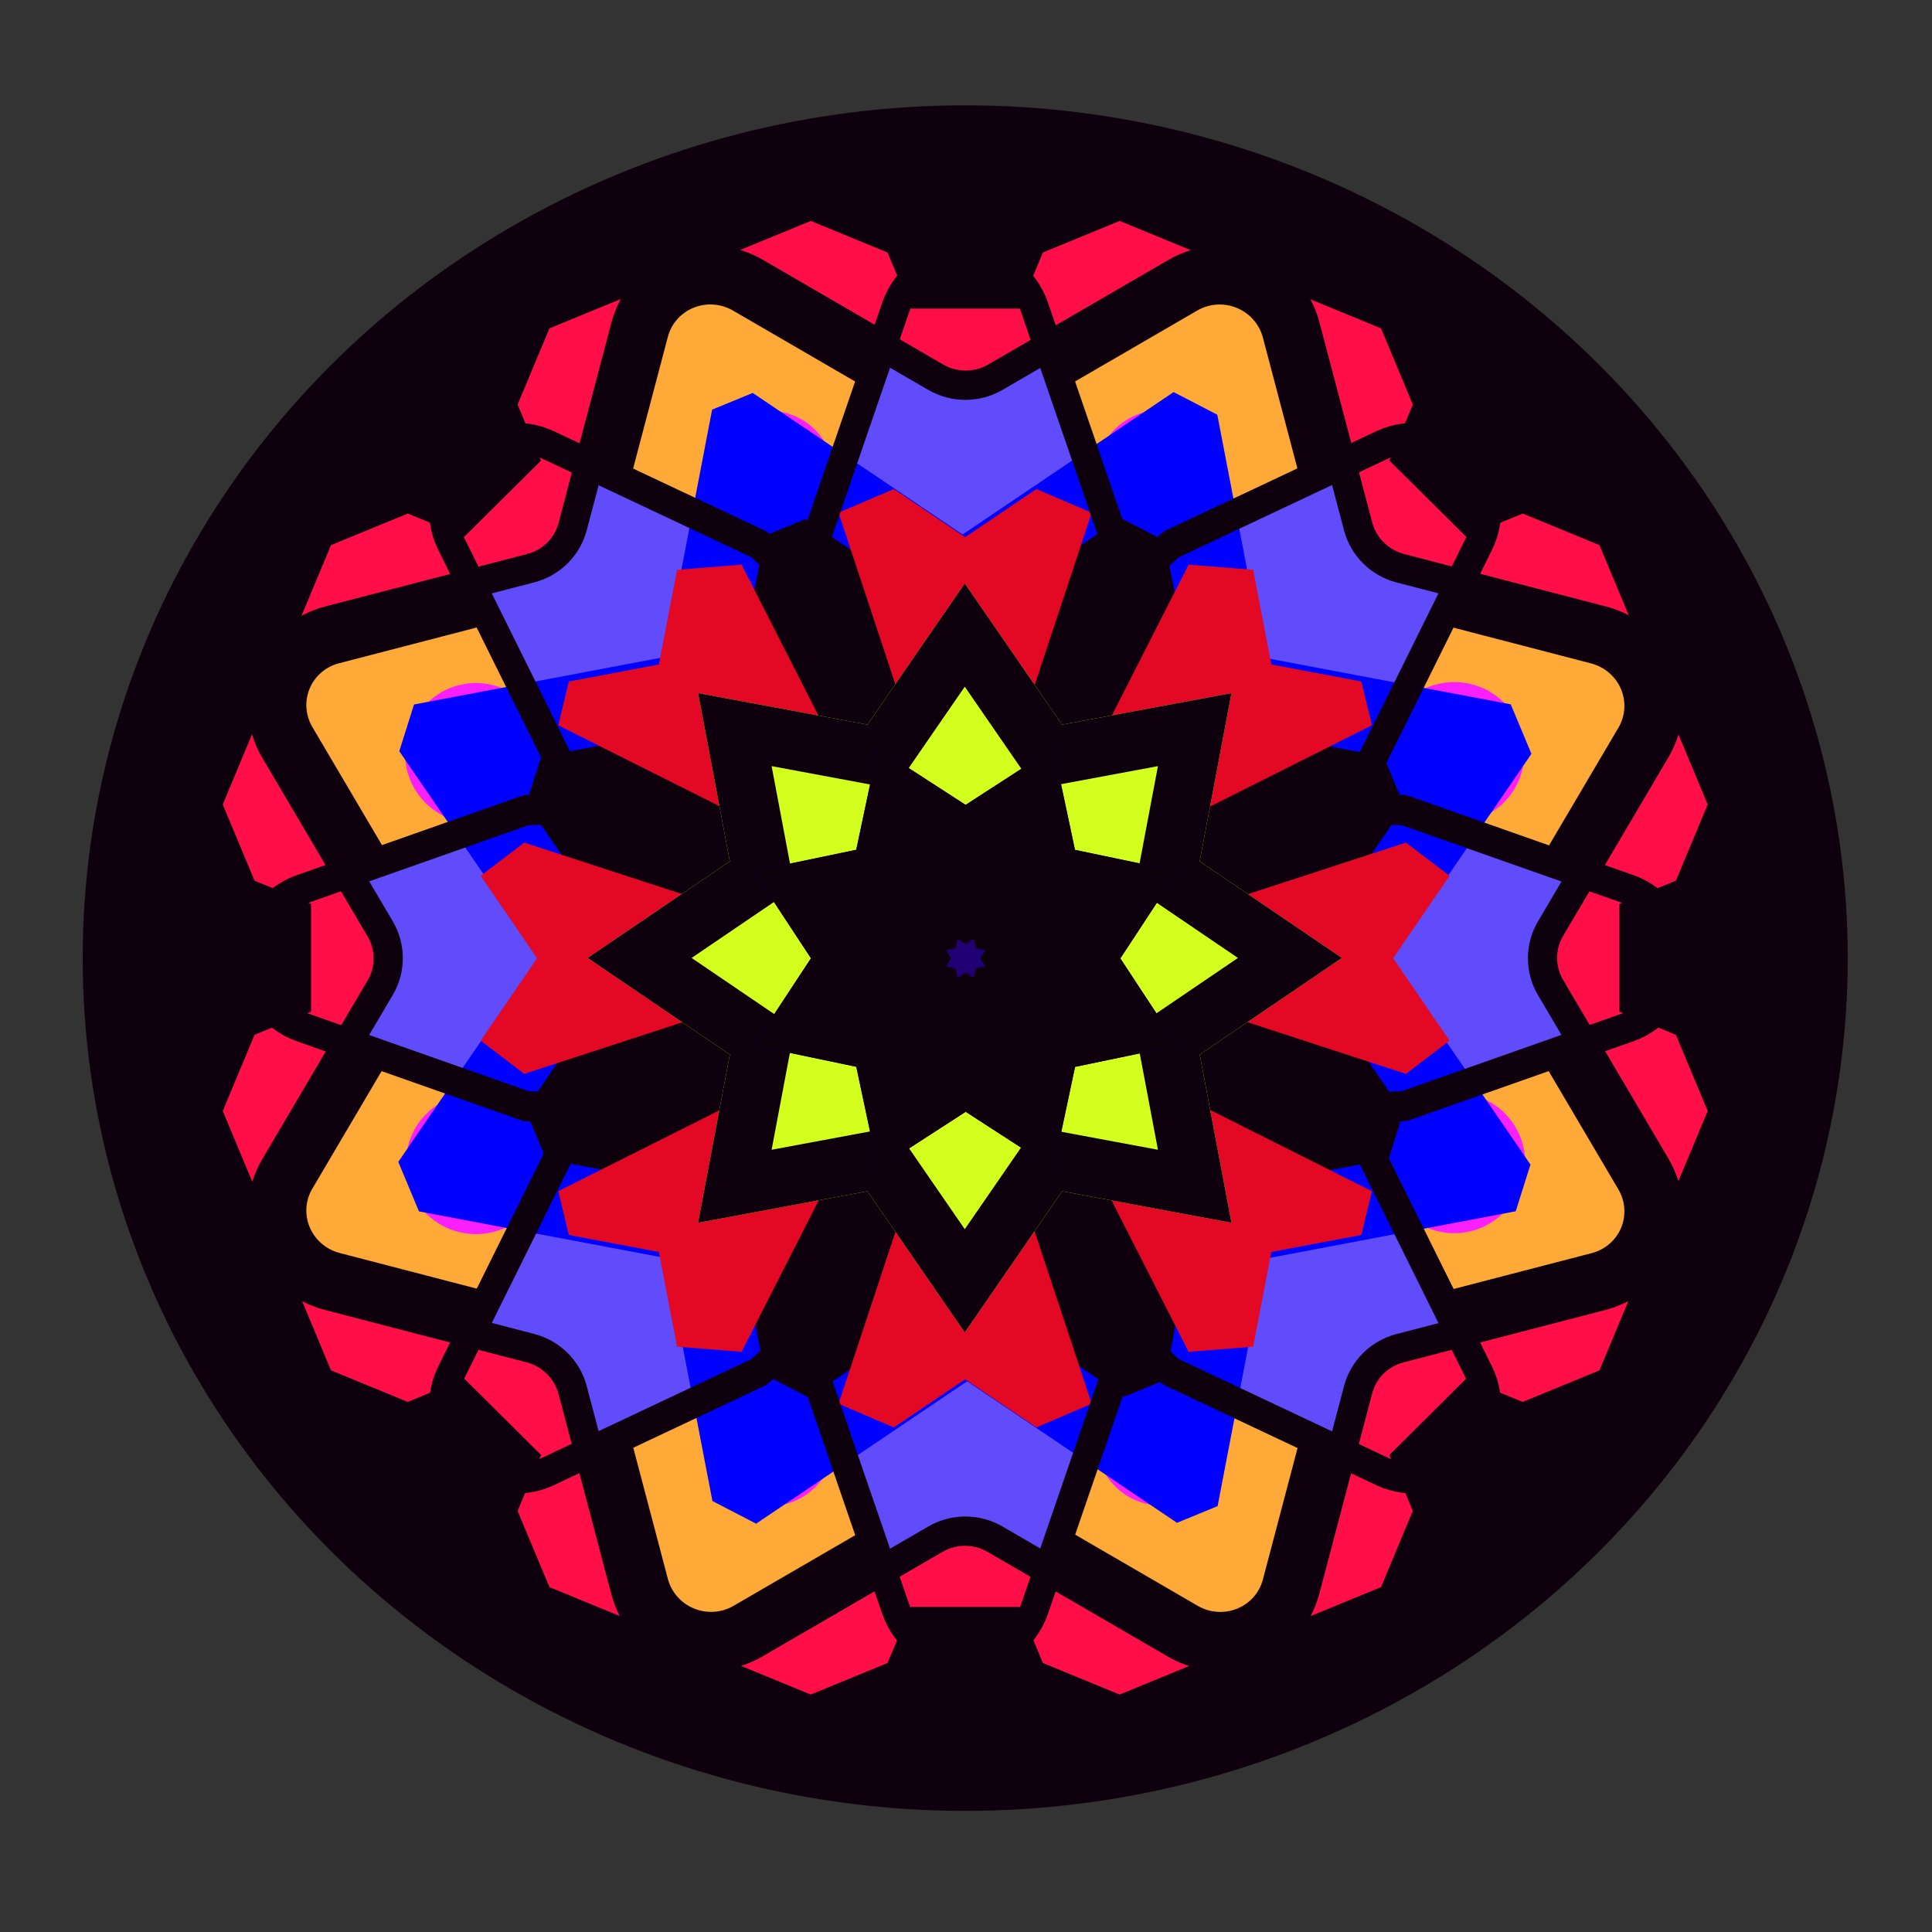 <?xml version="1.0" encoding="UTF-8" standalone="no"?>
<!DOCTYPE svg PUBLIC "-//W3C//DTD SVG 1.1//EN" "http://www.w3.org/Graphics/SVG/1.1/DTD/svg11.dtd">
<svg width="100%" height="100%" viewBox="0 0 200 200" version="1.1" xmlns="http://www.w3.org/2000/svg" xmlns:xlink="http://www.w3.org/1999/xlink" xml:space="preserve" xmlns:serif="http://www.serif.com/" style="fill-rule:evenodd;clip-rule:evenodd;stroke-linecap:round;stroke-miterlimit:1.5;">
    <rect x="0" y="0" width="200" height="200" fill="#333333" stroke="none"/>
    <g transform="matrix(1,0,0,1,-756.291,-553.7)">
        <g id="Ne" transform="matrix(0.111,0,0,0.062,756.291,553.7)">
            <rect x="0" y="0" width="1800" height="3200" style="fill:none;"/>
            <g transform="matrix(0.988,0,0,1.756,-87.901,-156.281)">
                <g transform="matrix(1.007,0,0,1,-0.565,-37.574)">
                    <ellipse cx="993.667" cy="1037.58" rx="827.254" ry="810.853" style="fill:rgb(15,0,14);"/>
                </g>
                <g transform="matrix(1.038,0,0,1.109,-34.538,-109.342)">
                    <path d="M1067.38,395.342L1137.18,368.292C1200.9,392.985 1311.14,435.708 1374.86,460.401L1403.77,525.707C1397.36,540.178 1389.99,556.825 1382.48,573.786L1452.28,639.092C1470.41,632.066 1488.2,625.171 1503.67,619.177L1573.47,646.228C1599.86,705.844 1645.53,808.985 1671.92,868.601L1643.01,933.907C1627.54,939.901 1609.75,946.796 1591.62,953.822L1591.62,1046.18C1609.75,1053.2 1627.54,1060.1 1643.01,1066.09L1671.92,1131.4C1645.53,1191.02 1599.86,1294.16 1573.47,1353.77L1503.67,1380.82C1488.2,1374.83 1470.41,1367.93 1452.28,1360.91L1382.48,1426.21C1389.99,1443.17 1397.36,1459.82 1403.77,1474.29L1374.86,1539.6C1311.14,1564.29 1200.9,1607.02 1137.18,1631.71L1067.38,1604.66C1060.97,1590.19 1053.6,1573.54 1046.1,1556.58L947.383,1556.58C939.874,1573.54 932.504,1590.19 926.097,1604.66L856.297,1631.71C792.579,1607.02 682.34,1564.29 618.622,1539.6L589.71,1474.29C596.116,1459.82 603.486,1443.17 610.995,1426.21L541.195,1360.91C523.067,1367.93 505.274,1374.83 489.808,1380.82L420.008,1353.77C393.615,1294.16 347.953,1191.02 321.56,1131.4L350.472,1066.09C365.938,1060.1 383.73,1053.2 401.859,1046.18L401.859,953.822C383.73,946.796 365.938,939.901 350.472,933.907L321.56,868.601C347.953,808.985 393.615,705.844 420.008,646.228L489.808,619.177C505.274,625.171 523.067,632.066 541.195,639.092L610.995,573.786C603.486,556.825 596.116,540.178 589.71,525.707L618.622,460.401C682.34,435.708 792.579,392.985 856.297,368.292L926.097,395.342C932.504,409.813 939.874,426.459 947.383,443.421L1046.1,443.421C1053.6,426.459 1060.97,409.813 1067.38,395.342Z" style="fill:rgb(255,14,72);"/>
                </g>
                <g transform="matrix(1.451,0.601,-0.612,1.477,58.416,-962.807)">
                    <path d="M880.126,605.005C895.929,607.139 911.675,600.734 921.313,588.25C940.131,563.877 972.334,522.166 997.24,489.907C1005.59,479.098 1018.6,472.748 1032.41,472.748C1046.23,472.748 1059.24,479.098 1067.59,489.907C1092.5,522.166 1124.7,563.877 1143.52,588.25C1153.15,600.734 1168.9,607.139 1184.7,605.005C1215.56,600.839 1268.36,593.709 1309.2,588.194C1322.88,586.347 1336.66,590.896 1346.42,600.488C1356.19,610.08 1360.82,623.609 1358.94,637.048C1353.33,677.155 1346.07,729.014 1341.82,759.316C1339.65,774.836 1346.17,790.3 1358.88,799.766C1383.7,818.247 1426.17,849.874 1459.02,874.335C1470.02,882.531 1476.49,895.314 1476.49,908.88C1476.49,922.445 1470.02,935.228 1459.02,943.425C1426.17,967.885 1383.7,999.513 1358.88,1017.99C1346.17,1027.46 1339.65,1042.92 1341.82,1058.44C1346.07,1088.75 1353.33,1140.6 1358.94,1180.71C1360.82,1194.15 1356.19,1207.68 1346.42,1217.27C1336.66,1226.86 1322.88,1231.41 1309.2,1229.57C1268.36,1224.05 1215.56,1216.92 1184.7,1212.75C1168.9,1210.62 1153.15,1217.03 1143.52,1229.51C1124.7,1253.88 1092.5,1295.59 1067.59,1327.85C1059.24,1338.66 1046.23,1345.01 1032.41,1345.01C1018.6,1345.01 1005.59,1338.66 997.24,1327.85C972.334,1295.59 940.131,1253.88 921.313,1229.51C911.675,1217.03 895.929,1210.62 880.126,1212.75C849.272,1216.92 796.47,1224.05 755.632,1229.57C741.948,1231.41 728.173,1226.86 718.406,1217.27C708.639,1207.68 704.007,1194.15 705.888,1180.71C711.503,1140.6 718.763,1088.75 723.005,1058.44C725.178,1042.92 718.656,1027.46 705.945,1017.99C681.129,999.513 638.658,967.885 605.811,943.425C594.805,935.228 588.339,922.445 588.339,908.88C588.339,895.314 594.805,882.531 605.811,874.335C638.658,849.874 681.129,818.247 705.945,799.766C718.656,790.3 725.178,774.836 723.005,759.316C718.763,729.014 711.503,677.155 705.888,637.048C704.007,623.609 708.639,610.08 718.406,600.488C728.173,590.896 741.948,586.347 755.632,588.194C796.47,593.709 849.272,600.839 880.126,605.005Z" style="fill:rgb(255,169,56);"/>
                </g>
                <g transform="matrix(1.451,0.601,-0.612,1.477,58.416,-962.807)">
                    <path d="M880.126,605.005C895.929,607.139 911.675,600.734 921.313,588.25C940.131,563.877 972.334,522.166 997.24,489.907C1005.59,479.098 1018.6,472.748 1032.41,472.748C1046.23,472.748 1059.24,479.098 1067.59,489.907C1092.5,522.166 1124.7,563.877 1143.52,588.25C1153.15,600.734 1168.9,607.139 1184.7,605.005C1215.56,600.839 1268.36,593.709 1309.2,588.194C1322.88,586.347 1336.66,590.896 1346.42,600.488C1356.19,610.08 1360.82,623.609 1358.94,637.048C1353.33,677.155 1346.07,729.014 1341.82,759.316C1339.65,774.836 1346.17,790.3 1358.88,799.766C1383.7,818.247 1426.17,849.874 1459.02,874.335C1470.02,882.531 1476.49,895.314 1476.49,908.88C1476.49,922.445 1470.02,935.228 1459.02,943.425C1426.17,967.885 1383.7,999.513 1358.88,1017.99C1346.17,1027.46 1339.65,1042.92 1341.82,1058.44C1346.07,1088.75 1353.33,1140.6 1358.94,1180.71C1360.82,1194.15 1356.19,1207.68 1346.42,1217.27C1336.66,1226.86 1322.88,1231.41 1309.2,1229.57C1268.36,1224.05 1215.56,1216.92 1184.7,1212.75C1168.9,1210.62 1153.15,1217.03 1143.52,1229.51C1124.7,1253.88 1092.5,1295.59 1067.59,1327.85C1059.24,1338.66 1046.23,1345.01 1032.41,1345.01C1018.6,1345.01 1005.59,1338.66 997.24,1327.85C972.334,1295.59 940.131,1253.88 921.313,1229.51C911.675,1217.03 895.929,1210.62 880.126,1212.75C849.272,1216.92 796.47,1224.05 755.632,1229.57C741.948,1231.41 728.173,1226.86 718.406,1217.27C708.639,1207.68 704.007,1194.15 705.888,1180.71C711.503,1140.6 718.763,1088.75 723.005,1058.44C725.178,1042.92 718.656,1027.46 705.945,1017.99C681.129,999.513 638.658,967.885 605.811,943.425C594.805,935.228 588.339,922.445 588.339,908.88C588.339,895.314 594.805,882.531 605.811,874.335C638.658,849.874 681.129,818.247 705.945,799.766C718.656,790.3 725.178,774.836 723.005,759.316C718.763,729.014 711.503,677.155 705.888,637.048C704.007,623.609 708.639,610.08 718.406,600.488C728.173,590.896 741.948,586.347 755.632,588.194C796.47,593.709 849.272,600.839 880.126,605.005Z" style="fill:none;stroke:rgb(15,0,14);stroke-width:34.99px;"/>
                </g>
                <path d="M560.203,868.306C535.052,877.235 507,870.293 488.916,850.665C470.832,831.037 466.208,802.51 477.165,778.174C478.244,777.949 478.511,777.358 478.778,776.768C489.258,753.751 512.063,738.834 537.351,738.455C562.638,738.076 585.88,752.304 597.044,774.996C610.514,800.379 620.466,820.606 620.466,820.606C620.466,820.606 621.299,821.482 622.735,822.988C628.475,829.011 630.127,837.852 626.949,845.542C623.77,853.232 616.359,858.326 608.041,858.539C603.844,858.662 599.989,858.779 596.706,858.881C589.51,859.097 582.391,860.433 575.605,862.842C571.454,864.312 566.208,866.174 560.203,868.306ZM787.251,597.932C764.711,587.23 750.721,564.121 751.689,539.188C752.657,514.255 768.396,492.3 791.697,483.378C792.382,483.834 792.828,483.664 793.273,483.495C815.381,475.104 840.345,480.238 857.347,496.672C874.349,513.106 880.328,537.882 872.693,560.261C864.967,584.931 858.511,603.856 858.511,603.856C858.511,603.856 858.479,605.093 858.428,607.22C858.224,615.69 853.049,623.245 845.225,626.495C837.4,629.745 828.396,628.08 822.251,622.248C812.818,613.346 805.657,606.674 805.657,606.674C805.657,606.674 798.374,603.215 787.251,597.932ZM1126.69,560.473C1118.96,537.851 1125.01,512.805 1142.19,496.192C1159.38,479.579 1184.62,474.39 1206.96,482.875C1207.17,483.664 1207.62,483.834 1208.06,484.004C1231.11,492.833 1246.68,514.552 1247.64,539.217C1248.6,563.881 1234.76,586.743 1212.46,597.333C1204.01,602.083 1197.64,605.108 1195.31,606.214C1194.67,606.519 1194.08,606.921 1193.56,607.405C1191.46,609.366 1185.34,615.085 1177.75,622.247C1171.6,628.075 1162.6,629.737 1154.78,626.488C1146.96,623.239 1141.79,615.687 1141.58,607.22C1141.52,605.093 1141.49,603.856 1141.49,603.856C1141.49,603.856 1135.03,584.931 1126.69,560.473ZM1402.16,774.607C1413.48,751.601 1437.03,737.175 1462.67,737.558C1488.3,737.941 1511.42,753.064 1522.04,776.397C1521.49,777.358 1521.76,777.949 1522.02,778.541C1532.83,802.552 1528.27,830.695 1510.42,850.06C1492.58,869.426 1464.91,876.276 1440.09,867.469C1433.79,866.174 1428.55,864.312 1424.39,862.839C1417.61,860.429 1410.49,859.09 1403.29,858.871C1400.01,858.779 1396.16,858.662 1391.96,858.542C1383.64,858.33 1376.23,853.234 1373.05,845.544C1369.87,837.854 1371.53,829.013 1377.27,822.99C1378.7,821.482 1379.53,820.606 1379.53,820.606C1379.53,820.606 1389.49,800.379 1402.16,774.607ZM1439.8,1131.69C1464.95,1122.77 1493,1129.71 1511.08,1149.34C1529.17,1168.96 1533.79,1197.49 1522.84,1221.83C1521.76,1222.05 1521.49,1222.64 1521.22,1223.23C1510.74,1246.25 1487.94,1261.17 1462.65,1261.55C1437.36,1261.92 1414.12,1247.7 1402.96,1225C1389.49,1199.62 1379.53,1179.39 1379.53,1179.39C1379.53,1179.39 1378.7,1178.52 1377.27,1177.01C1371.53,1170.99 1369.87,1162.15 1373.05,1154.46C1376.23,1146.77 1383.64,1141.67 1391.96,1141.46C1396.16,1141.34 1400.01,1141.22 1403.29,1141.12C1410.49,1140.9 1417.61,1139.57 1424.39,1137.16C1428.55,1135.69 1433.79,1133.83 1439.8,1131.69ZM1212.75,1402.07C1235.29,1412.77 1249.28,1435.88 1248.31,1460.81C1247.34,1485.75 1231.6,1507.7 1208.3,1516.62C1207.62,1516.17 1207.17,1516.34 1206.73,1516.51C1184.62,1524.9 1159.65,1519.76 1142.65,1503.33C1125.65,1486.89 1119.67,1462.12 1127.31,1439.74C1135.03,1415.07 1141.49,1396.14 1141.49,1396.14C1141.49,1396.14 1141.52,1394.91 1141.57,1392.78C1141.78,1384.31 1146.95,1376.76 1154.78,1373.51C1162.6,1370.26 1171.6,1371.92 1177.75,1377.75C1182.29,1382.04 1186.31,1385.81 1189.25,1388.57C1192.6,1391.71 1196.42,1394.31 1200.57,1396.28C1203.69,1397.77 1207.85,1399.74 1212.75,1402.07ZM873.312,1439.53C881.035,1462.15 874.993,1487.19 857.807,1503.81C840.621,1520.42 815.384,1525.61 793.038,1517.12C792.828,1516.34 792.382,1516.17 791.937,1516C768.887,1507.17 753.319,1485.45 752.361,1460.78C751.403,1436.12 765.24,1413.26 787.535,1402.67C798.374,1396.79 805.657,1393.33 805.657,1393.33C805.657,1393.33 812.818,1386.65 822.252,1377.75C828.397,1371.92 837.398,1370.26 845.22,1373.51C853.041,1376.76 858.215,1384.31 858.421,1392.78C858.479,1394.91 858.511,1396.14 858.511,1396.14C858.511,1396.14 864.967,1415.07 873.312,1439.53ZM597.835,1225.39C586.524,1248.4 562.966,1262.83 537.333,1262.44C511.699,1262.06 488.583,1246.94 477.964,1223.6C478.511,1222.64 478.244,1222.05 477.979,1221.46C467.171,1197.45 471.734,1169.31 489.575,1149.94C507.416,1130.57 535.091,1123.72 559.906,1132.53C566.208,1133.83 571.454,1135.69 575.605,1137.16C582.39,1139.57 589.509,1140.91 596.706,1141.13C599.989,1141.22 603.844,1141.34 608.041,1141.46C616.359,1141.67 623.771,1146.77 626.949,1154.46C630.127,1162.15 628.474,1170.99 622.732,1177.01C621.299,1178.52 620.466,1179.39 620.466,1179.39C620.466,1179.39 610.514,1199.62 597.835,1225.39Z" style="fill:rgb(250,31,255);"/>
                <g transform="matrix(1.451,0.601,-0.612,1.477,58.416,-962.807)">
                    <path d="M717.928,1094.71L723.005,1058.44C725.178,1042.92 718.656,1027.46 705.945,1017.99L676.242,995.872L754.363,926.69C754.363,926.69 781.36,914.615 795.463,908.878C785.223,904.712 765.373,896.057 765.373,896.057L677.946,820.615L705.945,799.764C718.656,790.298 725.178,774.834 723.005,759.314L717.908,722.9L822.2,728.103C822.2,728.103 850.496,738.479 864.864,744.324C860.546,734.086 852.612,713.822 852.612,713.822L845.215,600.289L880.126,605.003C895.929,607.137 911.675,600.732 921.313,588.248L942.605,560.67L1019.12,646.087C1019.12,646.087 1028.1,665.925 1032.41,676.164C1038.37,662.053 1050.9,635.065 1050.9,635.065L1120.9,558.96L1143.52,588.248C1153.15,600.732 1168.9,607.137 1184.7,605.003L1219.51,600.303L1212.01,714.363C1212.01,714.363 1204.21,734.268 1199.96,744.324C1214.07,738.587 1241.85,728.378 1241.85,728.378L1346.9,723.045L1341.82,759.314C1339.65,774.834 1346.17,790.298 1358.88,799.764L1388.59,821.884L1310.47,891.065C1310.47,891.065 1283.47,903.14 1269.37,908.878C1279.61,913.043 1299.46,921.699 1299.46,921.699L1386.88,997.141L1358.88,1017.99C1346.17,1027.46 1339.65,1042.92 1341.82,1058.44L1346.92,1094.86L1242.63,1089.65C1242.63,1089.65 1214.33,1079.28 1199.96,1073.43C1204.28,1083.67 1212.22,1103.93 1212.22,1103.93L1219.62,1217.47L1184.7,1212.75C1168.9,1210.62 1153.15,1217.02 1143.52,1229.51L1122.22,1257.09L1045.71,1171.67C1045.71,1171.67 1036.73,1151.83 1032.41,1141.59C1026.46,1155.7 1013.93,1182.69 1013.93,1182.69L943.926,1258.8L921.313,1229.51C911.675,1217.02 895.929,1210.62 880.126,1212.75L845.315,1217.45L852.818,1103.39C852.818,1103.39 860.623,1083.49 864.864,1073.43C850.761,1079.17 822.978,1089.38 822.978,1089.38L717.928,1094.71Z" style="fill:rgb(96,76,250);"/>
                </g>
                <g transform="matrix(0.881,-0.365,0.415,1.001,-491.55,1016.55)">
                    <path d="M1451.33,0L1599.25,198.213L1863.13,150.095L1808.45,382.292L2033.71,512.455L1808.45,642.618L1863.13,874.815L1599.25,826.697L1451.33,1024.91L1303.4,826.697L1039.53,874.815L1094.21,642.618L868.95,512.455L1094.21,382.292L1039.53,150.095L1303.4,198.213L1451.33,0Z" style="fill:rgb(0,0,255);stroke:rgb(0,0,255);stroke-width:54.31px;"/>
                </g>
                <g transform="matrix(0.881,-0.365,0.415,1.001,-491.55,1016.55)">
                    <path d="M1451.33,119.826L1536.77,234.317C1553.61,256.873 1584.39,268.094 1614.42,262.618L1766.84,234.824L1735.26,368.945C1729.03,395.369 1741.79,422.458 1767.42,437.27L1897.53,512.455L1767.42,587.64C1741.79,602.452 1729.03,629.541 1735.26,655.965L1766.84,790.086L1614.42,762.292C1584.39,756.816 1553.61,768.037 1536.77,790.594L1451.33,905.084L1365.89,790.594C1349.05,768.037 1318.27,756.816 1288.24,762.292L1135.82,790.086L1167.4,655.965C1173.62,629.541 1160.87,602.452 1135.24,587.64L1005.13,512.455L1135.24,437.27C1160.87,422.458 1173.62,395.369 1167.4,368.945L1135.82,234.824L1288.24,262.618C1318.27,268.094 1349.05,256.873 1365.89,234.317L1451.33,119.826Z" style="fill:rgb(15,0,14);stroke:rgb(15,0,14);stroke-width:54.31px;"/>
                </g>
                <g transform="matrix(2.168,0,0,1.593,-1221.05,-635.209)">
                    <path d="M826.566,1082.29L854.393,1026.58L826.566,970.862L924.604,1014.69C939.628,1021.41 955.918,1011.23 961.97,991.347C968.022,971.461 961.791,948.587 947.677,938.876L855.583,875.517L904.204,862.902L913.472,796.726L960.023,922.072C967.158,941.282 983.964,949.763 998.574,941.526C1013.19,933.288 1020.66,911.117 1015.73,890.668L983.524,757.232L1024.46,795.106L1065.39,757.232L1033.19,890.668C1028.25,911.117 1035.73,933.288 1050.34,941.526C1064.95,949.763 1081.76,941.282 1088.89,922.072L1135.44,796.726L1144.71,862.902L1193.33,875.517L1101.24,938.876C1087.12,948.587 1080.89,971.461 1086.95,991.347C1093,1011.23 1109.29,1021.41 1124.31,1014.69L1222.35,970.862L1194.52,1026.58L1222.35,1082.29L1124.31,1038.46C1109.29,1031.74 1093,1041.92 1086.95,1061.81C1080.89,1081.69 1087.12,1104.57 1101.24,1114.28L1193.33,1177.63L1144.71,1190.25L1135.44,1256.43L1088.89,1131.08C1081.76,1111.87 1064.95,1103.39 1050.34,1111.63C1035.73,1119.86 1028.25,1142.03 1033.19,1162.48L1065.39,1295.92L1024.46,1258.05L983.524,1295.92L1015.73,1162.48C1020.66,1142.03 1013.19,1119.86 998.574,1111.63C983.964,1103.39 967.158,1111.87 960.023,1131.08L913.472,1256.43L904.204,1190.25L855.583,1177.63L947.677,1114.28C961.791,1104.57 968.022,1081.69 961.97,1061.81C955.918,1041.92 939.628,1031.74 924.604,1038.46L826.566,1082.29Z" style="fill:rgb(227,8,37);stroke:rgb(227,8,36);stroke-width:29.15px;"/>
                </g>
                <g transform="matrix(1.258,0,0,1.348,-211.534,-284.455)">
                    <path d="M849.864,697.91C849.864,684.766 850.57,659.024 850.57,659.024C850.57,659.024 881.483,574.46 910.896,494C918.507,473.179 939.467,459.183 963.039,459.183C986.61,459.183 1007.57,473.179 1015.18,494C1044.59,574.46 1075.51,659.024 1075.51,659.024C1075.51,659.024 1076.21,684.766 1076.21,697.91C1089.94,685.1 1117.52,661.116 1117.52,661.116C1117.52,661.116 1198.07,625.405 1275.87,590.914C1297.05,581.526 1322.27,585.674 1338.74,601.252C1355.2,616.83 1359.3,640.426 1348.95,660.06C1308.19,737.377 1264.73,819.828 1264.73,819.828C1264.73,819.828 1246.05,838.161 1236.27,847.29C1255.32,847.29 1292.32,848.488 1292.32,848.488C1292.32,848.488 1378.88,877.162 1461.29,904.459C1483.27,911.74 1497.95,931.15 1497.95,952.918C1497.95,974.686 1483.27,994.096 1461.29,1001.38C1378.88,1028.67 1292.32,1057.35 1292.32,1057.35C1292.32,1057.35 1255.32,1058.55 1236.27,1058.55C1246.05,1067.67 1264.73,1086.01 1264.73,1086.01C1264.73,1086.01 1308.19,1168.46 1348.95,1245.78C1359.3,1265.41 1355.2,1289.01 1338.74,1304.58C1322.27,1320.16 1297.05,1324.31 1275.87,1314.92C1198.07,1280.43 1117.52,1244.72 1117.52,1244.72C1117.52,1244.72 1089.94,1220.74 1076.21,1207.93C1076.21,1221.07 1075.51,1246.81 1075.51,1246.81C1075.51,1246.81 1044.59,1331.38 1015.18,1411.84C1007.57,1432.66 986.61,1446.65 963.039,1446.65C939.467,1446.65 918.507,1432.66 910.896,1411.84C881.483,1331.38 850.57,1246.81 850.57,1246.81C850.57,1246.81 849.864,1221.07 849.864,1207.93C836.139,1220.74 808.557,1244.72 808.557,1244.72C808.557,1244.72 728.005,1280.43 650.204,1314.92C629.028,1324.31 603.804,1320.16 587.341,1304.58C570.878,1289.01 566.781,1265.41 577.131,1245.78C617.887,1168.46 661.35,1086.01 661.35,1086.01C661.35,1086.01 680.03,1067.67 689.811,1058.55C670.759,1058.55 633.757,1057.35 633.757,1057.35C633.757,1057.35 547.196,1028.67 464.789,1001.38C442.809,994.096 428.123,974.686 428.123,952.918C428.123,931.15 442.809,911.74 464.789,904.459C547.196,877.162 633.757,848.488 633.757,848.488C633.757,848.488 670.759,847.29 689.811,847.29C680.03,838.161 661.35,819.828 661.35,819.828C661.35,819.828 617.887,737.377 577.131,660.06C566.781,640.426 570.878,616.83 587.341,601.252C603.804,585.674 629.028,581.526 650.204,590.914C728.005,625.405 808.557,661.116 808.557,661.116C808.557,661.116 836.139,685.1 849.864,697.91Z" style="fill:none;stroke:rgb(15,0,14);stroke-width:21.26px;stroke-linejoin:round;"/>
                </g>
                <g transform="matrix(0.865,0,0,0.992,83.407,-106.956)">
                    <path d="M1059.24,756.753L1165.44,892.119L1350.27,861.895L1315.62,1023.11L1470.82,1115.73L1315.62,1208.35L1350.27,1369.56L1165.44,1339.34L1059.24,1474.71L953.045,1339.34L768.209,1369.56L802.862,1208.35L647.659,1115.73L802.862,1023.11L768.209,861.895L953.045,892.119L1059.24,756.753Z" style="fill:rgb(210,255,29);"/>
                    <path d="M1059.24,756.753L1165.44,892.119L1350.27,861.895L1315.62,1023.11L1470.82,1115.73L1315.62,1208.35L1350.27,1369.56L1165.44,1339.34L1059.24,1474.71L953.045,1339.34L768.209,1369.56L802.862,1208.35L647.659,1115.73L802.862,1023.11L768.209,861.895L953.045,892.119L1059.24,756.753ZM1059.24,855.722L1005.93,923.679L982.323,953.768L848.445,931.876L873.544,1048.64C873.544,1048.64 761.131,1115.73 761.131,1115.73L873.544,1182.82L848.445,1299.58L982.323,1277.69C982.323,1277.69 1059.24,1375.74 1059.24,1375.74L1136.16,1277.69C1136.16,1277.69 1270.04,1299.58 1270.04,1299.58L1244.94,1182.82C1244.94,1182.82 1357.35,1115.73 1357.35,1115.73L1244.94,1048.64C1244.94,1048.64 1270.04,931.876 1270.04,931.876L1136.16,953.768L1059.24,855.722Z" style="fill:rgb(15,0,14);"/>
                </g>
                <g transform="matrix(0.486,-0.201,0.231,0.557,227.947,591.664)">
                    <path d="M1059.24,756.753L1165.44,892.119L1350.27,861.895L1315.62,1023.11L1470.82,1115.73L1315.62,1208.35L1350.27,1369.56L1165.44,1339.34L1059.24,1474.71L953.045,1339.34L768.209,1369.56L802.862,1208.35L647.659,1115.73L802.862,1023.11L768.209,861.895L953.045,892.119L1059.24,756.753Z" style="fill:rgb(33,0,116);"/>
                    <path d="M1059.24,756.753L1165.44,892.119L1350.27,861.895L1315.62,1023.11L1470.82,1115.73L1315.62,1208.35L1350.27,1369.56L1165.44,1339.34L1059.24,1474.71L953.045,1339.34L768.209,1369.56L802.862,1208.35L647.659,1115.73L802.862,1023.11L768.209,861.895L953.045,892.119L1059.24,756.753ZM1032.27,1139.25L1049.4,1136.45L1059.24,1149L1069.08,1136.45L1086.21,1139.25L1083,1124.31L1097.38,1115.73L1083,1107.15L1086.21,1092.21L1069.08,1095.01L1059.24,1082.46L1049.4,1095.01L1032.27,1092.21L1035.48,1107.15L1021.1,1115.73L1035.48,1124.31L1032.27,1139.25Z" style="fill:rgb(15,0,14);"/>
                </g>
            </g>
        </g>
    </g>
</svg>

